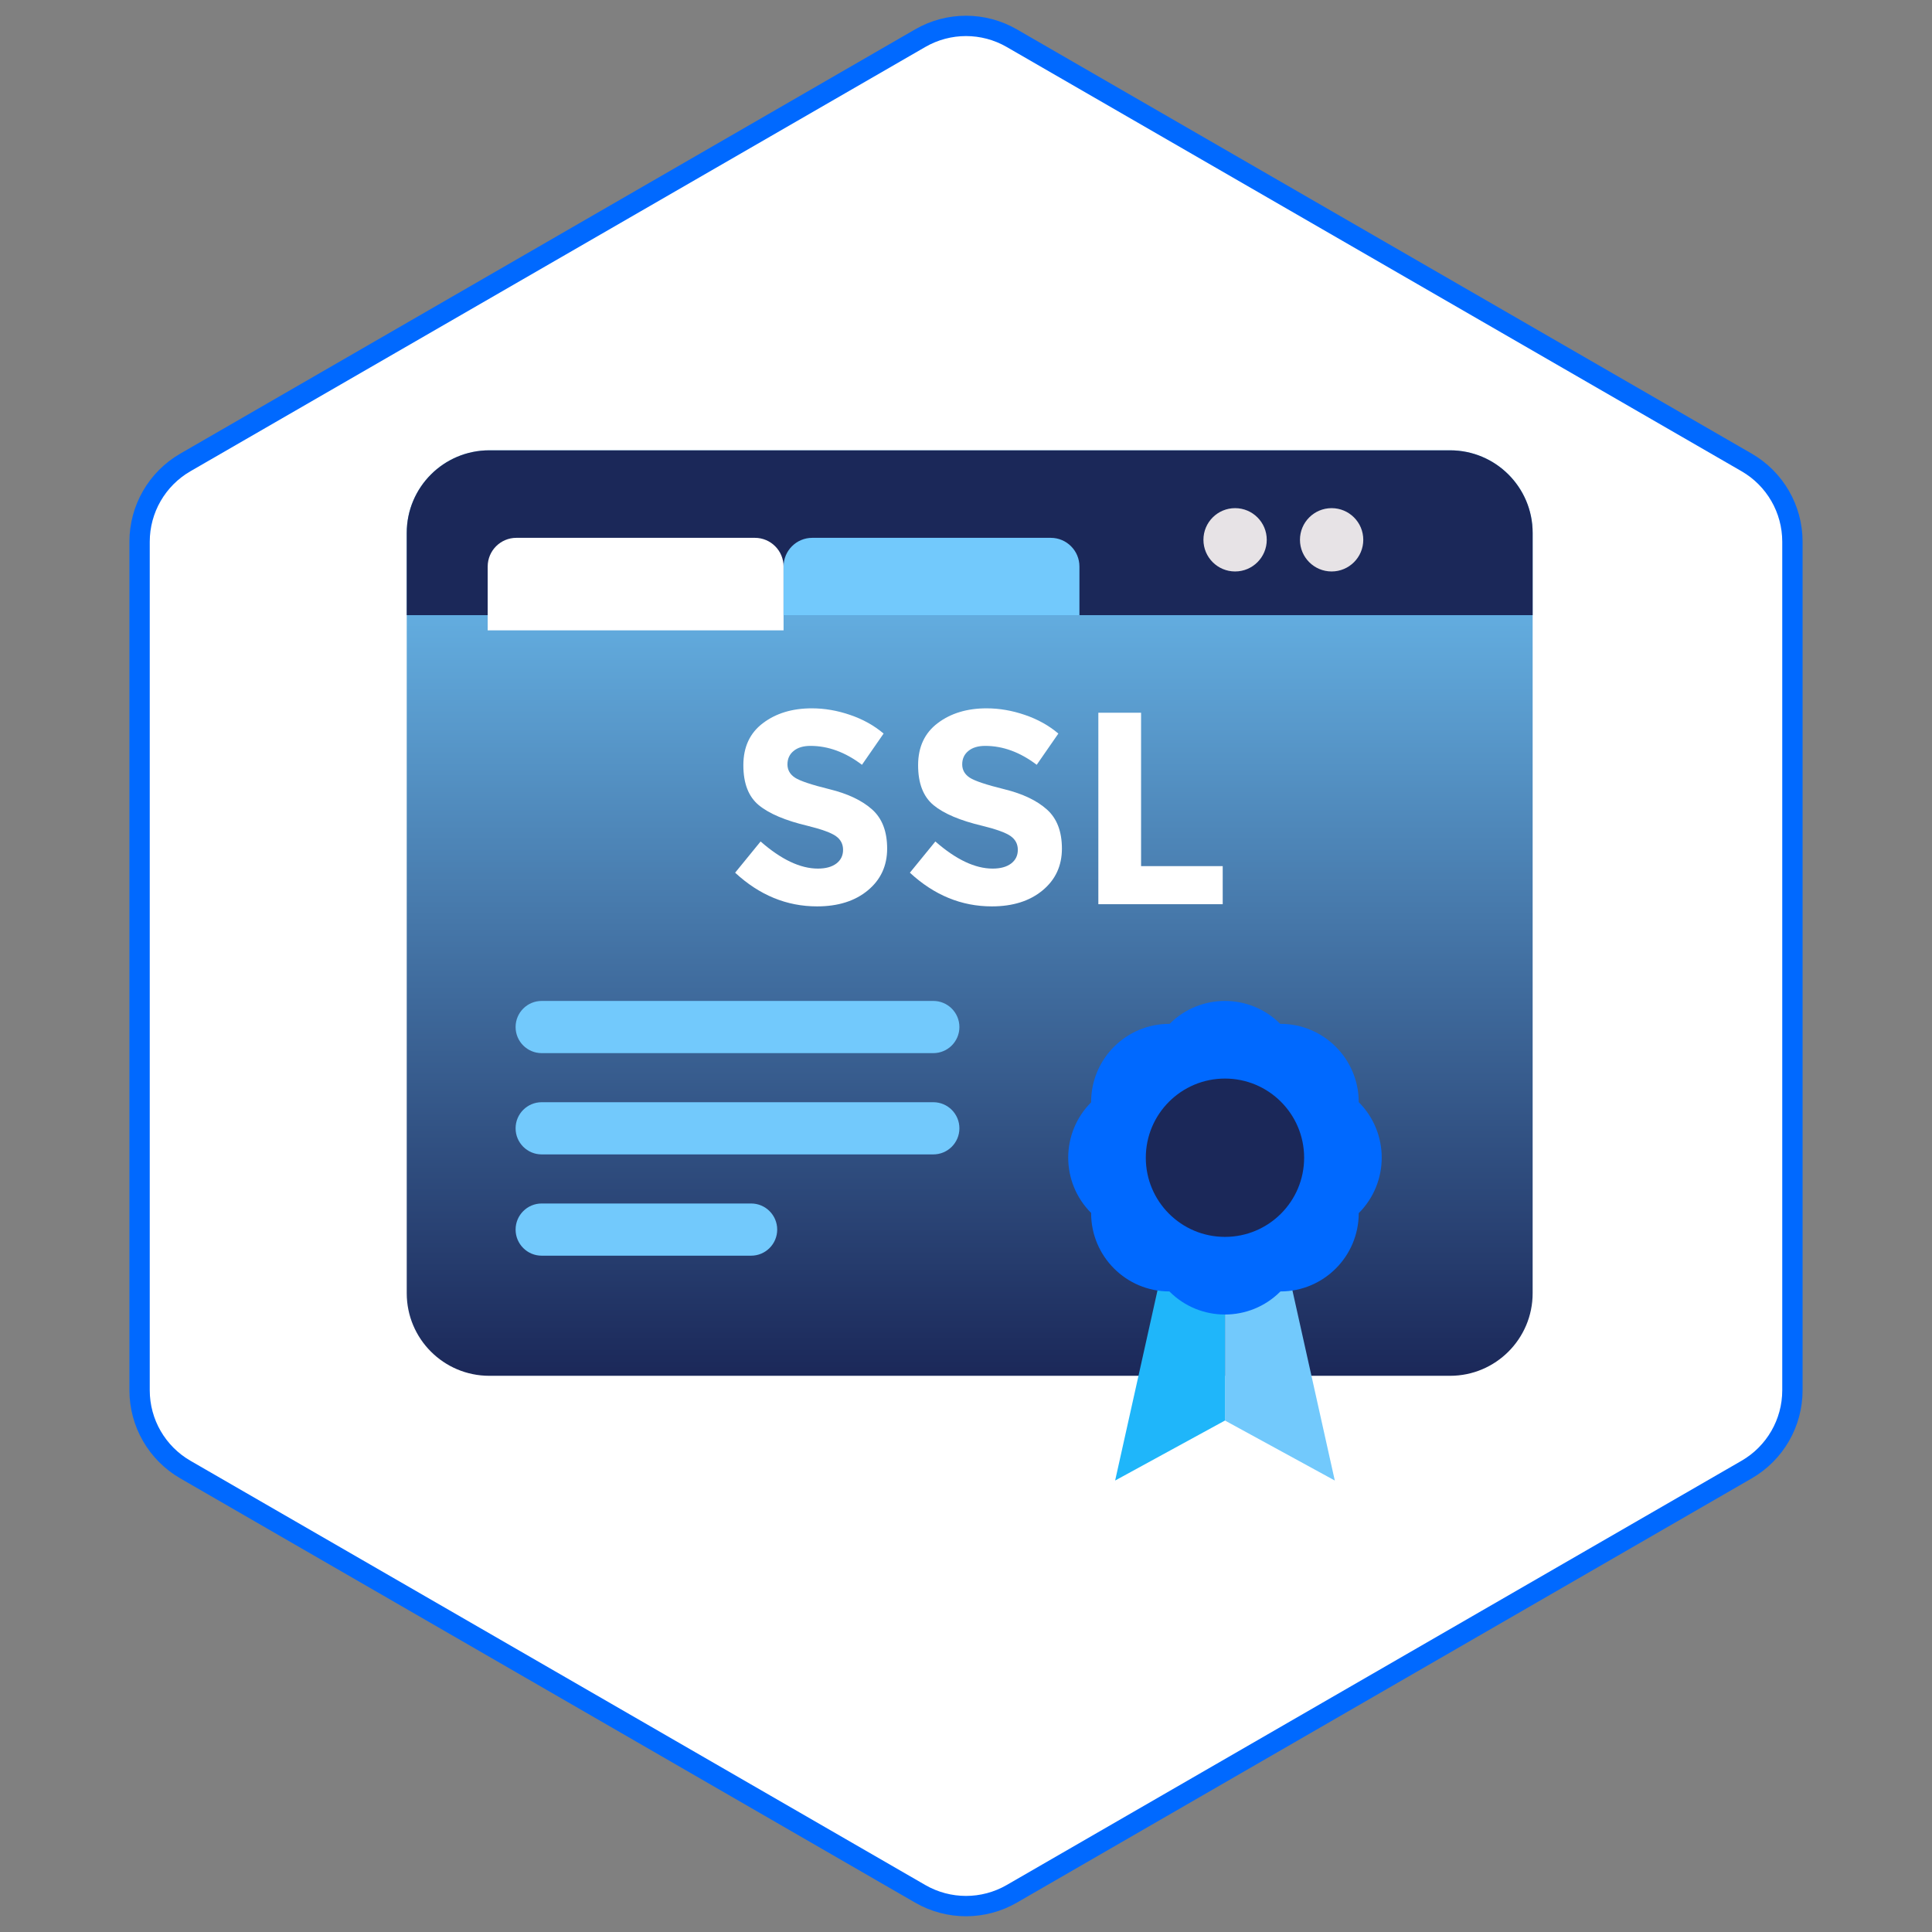 <svg width="133" height="133" viewBox="0 0 133 133" fill="none" xmlns="http://www.w3.org/2000/svg">
<rect x="0" y="0" width="133" height="133" fill="#808080" stroke="none"/>
<path d="M63.35 2.627C65.299 1.502 67.701 1.502 69.65 2.627L120.241 31.835C122.19 32.961 123.391 35.041 123.391 37.291V95.709C123.391 97.959 122.19 100.039 120.241 101.165L69.65 130.373C67.701 131.498 65.299 131.498 63.35 130.373L12.759 101.165C10.81 100.039 9.609 97.959 9.609 95.709V37.291C9.609 35.041 10.81 32.961 12.759 31.835L63.35 2.627Z" fill="white" stroke="#0069FF" stroke-width="1.4"/>
<path d="M99.823 94.711H33.685C30.545 94.711 28 92.166 28 89.026V36.685C28 33.545 30.545 31 33.685 31H99.823C102.962 31 105.508 33.545 105.508 36.685V89.026C105.508 92.166 102.962 94.711 99.823 94.711Z" fill="url(#paint0_linear_182_104)"/>
<path d="M54.633 51.696C54.35 51.927 54.209 52.236 54.209 52.62C54.209 53.003 54.382 53.307 54.727 53.535C55.073 53.76 55.871 54.027 57.122 54.335C58.372 54.644 59.344 55.105 60.035 55.722C60.726 56.337 61.072 57.236 61.072 58.418C61.072 59.6 60.629 60.559 59.743 61.293C58.857 62.029 57.691 62.396 56.246 62.396C54.159 62.396 52.279 61.624 50.607 60.077L52.36 57.928C53.781 59.172 55.095 59.794 56.302 59.794C56.842 59.794 57.266 59.679 57.575 59.446C57.882 59.212 58.037 58.899 58.037 58.503C58.037 58.107 57.873 57.792 57.547 57.561C57.219 57.327 56.572 57.092 55.605 56.852C54.07 56.489 52.948 56.014 52.238 55.43C51.527 54.844 51.173 53.927 51.173 52.676C51.173 51.425 51.622 50.459 52.521 49.782C53.42 49.102 54.541 48.762 55.887 48.762C56.767 48.762 57.647 48.914 58.527 49.217C59.407 49.517 60.174 49.944 60.828 50.499L59.338 52.649C58.194 51.781 57.012 51.347 55.792 51.347C55.302 51.348 54.916 51.462 54.633 51.696Z" fill="white"/>
<path d="M66.663 51.696C66.381 51.927 66.239 52.236 66.239 52.62C66.239 53.003 66.412 53.307 66.757 53.535C67.103 53.76 67.902 54.027 69.153 54.335C70.403 54.644 71.374 55.105 72.065 55.722C72.757 56.337 73.103 57.236 73.103 58.418C73.103 59.6 72.66 60.559 71.773 61.293C70.887 62.029 69.721 62.396 68.276 62.396C66.189 62.396 64.309 61.624 62.637 60.077L64.391 57.928C65.812 59.172 67.125 59.794 68.332 59.794C68.872 59.794 69.297 59.679 69.605 59.446C69.913 59.212 70.067 58.899 70.067 58.503C70.067 58.107 69.903 57.792 69.577 57.561C69.25 57.327 68.602 57.092 67.635 56.852C66.1 56.489 64.979 56.014 64.269 55.43C63.558 54.844 63.203 53.927 63.203 52.676C63.203 51.425 63.653 50.459 64.551 49.782C65.45 49.102 66.572 48.762 67.917 48.762C68.797 48.762 69.677 48.914 70.557 49.217C71.437 49.517 72.204 49.944 72.858 50.499L71.368 52.649C70.224 51.781 69.042 51.347 67.823 51.347C67.332 51.348 66.946 51.462 66.663 51.696Z" fill="white"/>
<path d="M75.611 62.246V49.065H78.552V59.625H84.172V62.246H75.611Z" fill="white"/>
<path d="M105.508 42.346V36.685C105.508 33.545 102.962 31 99.823 31H33.685C30.545 31 28 33.545 28 36.685V42.346H105.508Z" fill="#1B2859"/>
<path d="M53.941 43.392H33.573V39C33.573 37.91 34.457 37.025 35.548 37.025H51.966C53.057 37.025 53.941 37.91 53.941 39V43.392Z" fill="white"/>
<path d="M74.309 42.346H53.941V39C53.941 37.91 54.825 37.025 55.916 37.025H72.334C73.425 37.025 74.309 37.91 74.309 39L74.309 42.346Z" fill="#72C9FC"/>
<path d="M91.669 39.34C92.873 39.34 93.849 38.364 93.849 37.16C93.849 35.957 92.873 34.981 91.669 34.981C90.466 34.981 89.49 35.957 89.49 37.16C89.49 38.364 90.466 39.34 91.669 39.34Z" fill="#E7E3E6"/>
<path d="M85.024 39.34C86.228 39.34 87.204 38.364 87.204 37.16C87.204 35.957 86.228 34.981 85.024 34.981C83.821 34.981 82.845 35.957 82.845 37.16C82.845 38.364 83.821 39.34 85.024 39.34Z" fill="#E7E3E6"/>
<path d="M88.15 85.148L91.888 101.92L84.327 97.791V85.148H88.15Z" fill="#72C9FC"/>
<path d="M80.504 85.148L76.767 101.92L84.327 97.791V85.148H80.504Z" fill="#1FB6FA"/>
<path d="M93.536 83.514C93.536 86.491 91.122 88.904 88.145 88.904L88.136 88.914C86.031 91.019 82.618 91.019 80.513 88.914L80.504 88.904C77.527 88.904 75.113 86.491 75.113 83.514V83.499C73.011 81.397 73.011 77.989 75.113 75.886L75.113 75.865C75.113 72.892 77.523 70.482 80.496 70.482H80.518C82.62 68.38 86.029 68.38 88.131 70.482H88.145C91.122 70.482 93.536 72.895 93.536 75.872C95.646 77.982 95.646 81.404 93.536 83.514Z" fill="#0069FF"/>
<path d="M84.327 85.148C87.337 85.148 89.777 82.708 89.777 79.699C89.777 76.689 87.337 74.249 84.327 74.249C81.318 74.249 78.878 76.689 78.878 79.699C78.878 82.708 81.318 85.148 84.327 85.148Z" fill="#1B2859"/>
<path d="M64.249 68.905H37.29C36.298 68.905 35.494 69.709 35.494 70.701C35.494 71.694 36.298 72.498 37.29 72.498H64.249C65.242 72.498 66.046 71.694 66.046 70.701C66.046 69.709 65.242 68.905 64.249 68.905Z" fill="#72C9FC"/>
<path d="M64.249 75.877H37.29C36.298 75.877 35.494 76.681 35.494 77.674C35.494 78.666 36.298 79.47 37.29 79.47H64.249C65.242 79.47 66.046 78.666 66.046 77.674C66.046 76.681 65.242 75.877 64.249 75.877Z" fill="#72C9FC"/>
<path d="M51.707 82.849H37.29C36.298 82.849 35.494 83.653 35.494 84.645C35.494 85.638 36.298 86.442 37.29 86.442H51.707C52.699 86.442 53.503 85.638 53.503 84.645C53.503 83.653 52.699 82.849 51.707 82.849Z" fill="#72C9FC"/>
<defs>
<linearGradient id="paint0_linear_182_104" x1="66.754" y1="31" x2="66.754" y2="94.711" gradientUnits="userSpaceOnUse">
<stop stop-color="#72C9FC"/>
<stop offset="1" stop-color="#1B2859"/>
</linearGradient>
</defs>
</svg>
